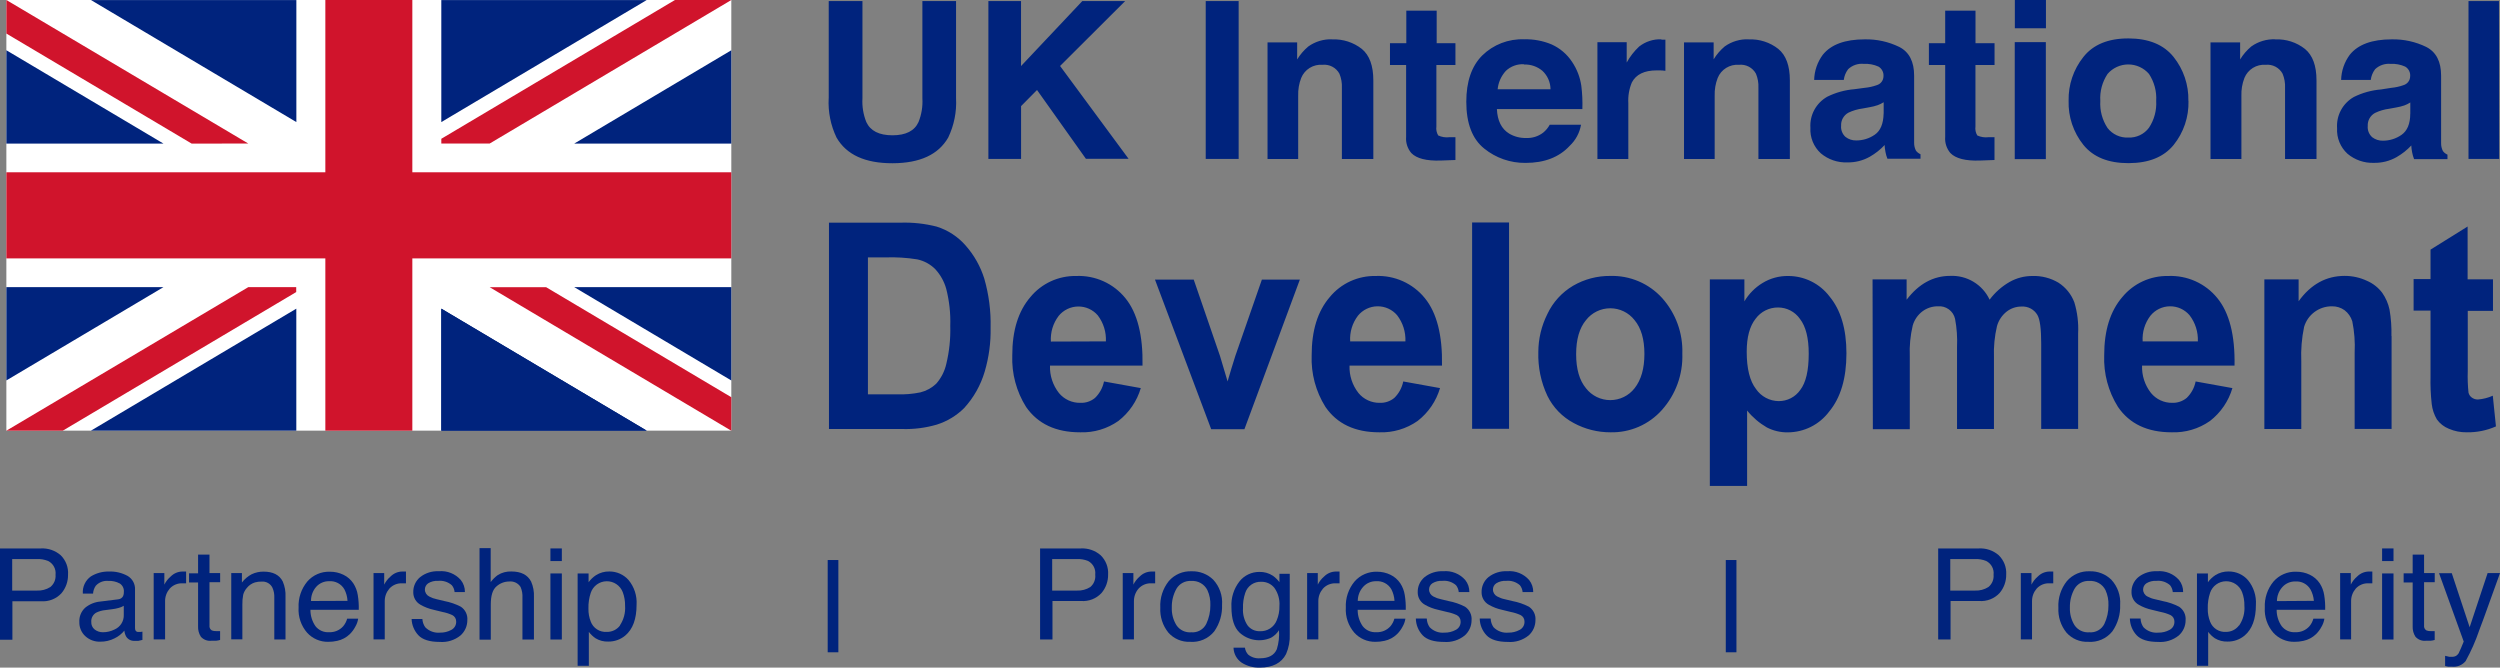<svg width="704" height="188" viewBox="0 0 704 188" fill="none" xmlns="http://www.w3.org/2000/svg">
<rect x="0" y="0" width="704" height="188" fill="#808080" stroke="none"/>
<g clip-path="url(#clip0_1214_5056)">
<path d="M205.939 0H1.793V121.266H205.939V0Z" fill="white"/>
<path d="M205.937 40.436V14.152L161.699 40.436H205.937Z" fill="#00237D"/>
<path d="M83.456 0.014H25.621L83.456 34.377V0.014Z" fill="#00237D"/>
<path d="M1.793 80.858V107.129L46.031 80.858H1.793Z" fill="#00237D"/>
<path d="M124.273 0.014V34.377L182.108 0.014H124.273Z" fill="#00237D"/>
<path d="M1.793 14.152V40.436H46.031L1.793 14.152Z" fill="#00237D"/>
<path d="M205.937 107.142V80.858H161.699L205.937 107.142Z" fill="#00237D"/>
<path d="M25.594 121.28H83.442V86.917L25.594 121.28Z" fill="#00237D"/>
<path d="M124.273 121.28H182.136L124.273 86.917V121.28Z" fill="#00237D"/>
<path d="M1.793 121.28L69.916 80.858H83.415V82.241L17.67 121.28H1.793ZM124.275 39.08L190.062 0H205.939L137.886 40.422H124.275V39.08ZM153.762 80.858L205.939 111.859V121.294L137.886 80.872H153.762V80.858ZM53.969 40.436L1.793 9.448V0L69.916 40.422L53.969 40.436Z" fill="#D0142C"/>
<path d="M91.618 121.28V72.765H1.793V48.515H91.618V0H116.114V48.515H205.939V72.765H116.114V121.28H91.618Z" fill="#D0142C"/>
<path d="M124.273 121.28H182.136L124.273 86.917V121.28Z" fill="#00237D"/>
<path d="M694.879 78.673V63.788L684.439 70.29V78.59H679.67V87.471H684.439V105.911C684.371 108.535 684.483 111.16 684.772 113.769C684.949 115.302 685.446 116.782 686.232 118.113C687.071 119.283 688.229 120.19 689.569 120.727C691.168 121.422 692.898 121.766 694.643 121.737C697.471 121.784 700.274 121.218 702.859 120.077L701.97 111.431C700.652 112.023 699.241 112.384 697.799 112.496C697.169 112.515 696.551 112.319 696.047 111.943C695.586 111.605 695.26 111.115 695.13 110.559C694.923 108.561 694.854 106.55 694.921 104.542V87.54H702.025V78.659H694.921L694.879 78.673ZM673.428 94.623C673.495 92.121 673.313 89.619 672.885 87.153C672.523 85.471 671.828 83.876 670.842 82.463C669.725 80.98 668.24 79.812 666.532 79.074C664.566 78.155 662.42 77.682 660.248 77.691C655.048 77.691 650.729 80.07 647.291 84.829V78.673H637.642V120.81H648.042V101.734C647.902 98.486 648.168 95.233 648.834 92.05C649.328 90.374 650.355 88.902 651.762 87.857C653.168 86.812 654.878 86.249 656.633 86.254C657.923 86.219 659.189 86.607 660.234 87.36C661.264 88.148 662.022 89.236 662.403 90.473C662.993 93.376 663.218 96.341 663.07 99.299V120.796H673.469V94.623H673.428ZM603.372 96.131C603.206 93.541 603.981 90.978 605.555 88.91C606.215 88.093 607.049 87.431 607.996 86.972C608.944 86.513 609.981 86.268 611.035 86.254C612.088 86.241 613.132 86.46 614.091 86.895C615.049 87.33 615.899 87.971 616.58 88.771C618.199 90.877 619.025 93.481 618.916 96.131H603.372ZM615.774 112.053C614.636 112.993 613.192 113.485 611.714 113.437C610.57 113.455 609.437 113.215 608.4 112.736C607.362 112.257 606.447 111.551 605.722 110.67C603.995 108.473 603.103 105.739 603.206 102.951H629.245C629.403 94.411 627.785 88.07 624.393 83.93C622.735 81.891 620.62 80.268 618.218 79.189C615.816 78.111 613.193 77.607 610.56 77.718C608.096 77.67 605.654 78.18 603.416 79.207C601.179 80.236 599.206 81.755 597.645 83.653C594.234 87.609 592.533 93.078 592.542 100.06C592.343 105.179 593.694 110.24 596.421 114.585C599.674 119.353 604.716 121.737 611.547 121.737C615.398 121.877 619.188 120.754 622.336 118.541C625.363 116.192 627.572 112.954 628.647 109.287L618.29 107.419C617.946 109.183 617.068 110.801 615.774 112.053ZM527.395 120.866H537.794V100.336C537.671 97.416 537.952 94.493 538.628 91.649C539.091 90.046 540.067 88.637 541.409 87.637C542.661 86.722 544.178 86.237 545.732 86.254C546.827 86.164 547.917 86.472 548.802 87.121C549.686 87.769 550.304 88.714 550.543 89.781C551.039 92.397 551.225 95.062 551.099 97.722V120.81H561.498V100.571C561.389 97.642 561.674 94.711 562.346 91.856C562.799 90.211 563.774 88.755 565.126 87.706C566.322 86.793 567.79 86.306 569.297 86.323C570.185 86.271 571.071 86.466 571.854 86.886C572.637 87.307 573.287 87.935 573.732 88.702C574.455 89.92 574.803 92.617 574.803 96.795V120.796H585.202V93.862C585.348 90.913 584.986 87.961 584.131 85.133C583.275 82.858 581.705 80.918 579.655 79.6C577.444 78.286 574.901 77.633 572.328 77.718C570.088 77.71 567.884 78.282 565.933 79.378C563.72 80.642 561.793 82.347 560.274 84.386C559.297 82.298 557.718 80.546 555.738 79.354C553.757 78.161 551.465 77.582 549.152 77.691C544.407 77.691 540.324 79.927 536.904 84.4V78.673H527.311L527.395 120.866ZM494.39 89.74C495.117 88.752 496.07 87.952 497.17 87.403C498.27 86.855 499.485 86.575 500.716 86.586C501.924 86.587 503.115 86.879 504.185 87.438C505.255 87.997 506.173 88.806 506.861 89.795C508.52 91.935 509.344 95.213 509.335 99.631C509.335 104.362 508.543 107.765 506.93 109.84C506.252 110.805 505.349 111.593 504.298 112.135C503.247 112.677 502.08 112.957 500.896 112.953C499.635 112.942 498.394 112.629 497.281 112.039C496.167 111.449 495.214 110.599 494.501 109.563C492.749 107.313 491.874 103.813 491.874 99.064C491.874 94.96 492.712 91.852 494.39 89.74ZM481.586 136.843H491.985V115.609C493.532 117.518 495.417 119.131 497.546 120.368C499.366 121.306 501.391 121.781 503.441 121.751C505.706 121.745 507.939 121.213 509.962 120.197C511.984 119.181 513.741 117.71 515.091 115.899C518.335 111.998 519.957 106.529 519.957 99.493C519.957 92.649 518.367 87.31 515.188 83.473C513.83 81.685 512.073 80.235 510.057 79.236C508.04 78.238 505.818 77.718 503.566 77.718C501.011 77.677 498.498 78.364 496.322 79.696C494.223 80.975 492.471 82.747 491.22 84.856V78.673H481.488V136.843H481.586ZM446.621 90.141C447.429 89.104 448.465 88.265 449.649 87.687C450.833 87.11 452.135 86.81 453.454 86.81C454.773 86.81 456.074 87.11 457.258 87.687C458.443 88.265 459.479 89.104 460.287 90.141C462.14 92.364 463.067 95.536 463.067 99.659C463.067 103.781 462.14 107.009 460.287 109.342C459.479 110.379 458.443 111.218 457.258 111.796C456.074 112.373 454.773 112.673 453.454 112.673C452.135 112.673 450.833 112.373 449.649 111.796C448.465 111.218 447.429 110.379 446.621 109.342C444.767 107.11 443.84 103.91 443.84 99.742C443.84 95.573 444.767 92.373 446.621 90.141ZM435.749 111.472C437.354 114.752 439.963 117.44 443.201 119.15C446.363 120.856 449.905 121.746 453.502 121.737C456.231 121.802 458.941 121.274 461.443 120.189C463.945 119.104 466.179 117.489 467.989 115.457C471.886 111.106 473.948 105.428 473.745 99.603C473.947 93.838 471.905 88.219 468.045 83.916C466.207 81.888 463.949 80.282 461.426 79.21C458.903 78.137 456.175 77.624 453.433 77.704C449.76 77.666 446.146 78.623 442.978 80.471C439.822 82.336 437.303 85.103 435.749 88.412C434.073 91.75 433.197 95.429 433.191 99.16C433.063 103.407 433.939 107.624 435.749 111.472ZM424.946 62.653H414.547V120.755H424.946V62.653ZM380.208 96.131C380.041 93.541 380.816 90.978 382.391 88.91C383.052 88.092 383.887 87.43 384.835 86.971C385.784 86.512 386.822 86.267 387.877 86.254C388.932 86.241 389.976 86.46 390.936 86.895C391.896 87.33 392.747 87.971 393.429 88.771C395.048 90.877 395.875 93.481 395.765 96.131H380.208ZM392.637 112.053C391.488 113.003 390.027 113.495 388.535 113.437C387.392 113.455 386.259 113.215 385.221 112.736C384.184 112.257 383.268 111.551 382.543 110.67C380.816 108.473 379.925 105.739 380.027 102.951H406.067C406.224 94.411 404.607 88.07 401.215 83.93C399.556 81.891 397.441 80.268 395.039 79.189C392.637 78.111 390.015 77.607 387.382 77.718C384.918 77.67 382.475 78.18 380.238 79.207C378.001 80.236 376.027 81.755 374.466 83.653C371.055 87.609 369.355 93.078 369.364 100.06C369.164 105.179 370.515 110.24 373.243 114.585C376.514 119.353 381.57 121.737 388.41 121.737C392.261 121.877 396.052 120.754 399.199 118.541C402.227 116.192 404.435 112.954 405.511 109.287L395.153 107.419C394.804 109.181 393.927 110.797 392.637 112.053ZM350.428 120.866L366.041 78.728H355.35L347.87 100.226C347.481 101.415 347.106 102.605 346.758 103.795C346.605 104.376 346.258 105.579 345.688 107.405L343.547 100.226L336.15 78.728H325.237L341.072 120.866H350.428ZM295.93 96.186C295.764 93.597 296.539 91.034 298.113 88.965C298.774 88.148 299.609 87.486 300.558 87.026C301.506 86.567 302.545 86.323 303.6 86.309C304.654 86.296 305.699 86.515 306.659 86.95C307.618 87.385 308.47 88.026 309.152 88.827C310.74 90.924 311.541 93.508 311.418 96.131L295.93 96.186ZM308.359 112.053C307.193 113.019 305.704 113.513 304.188 113.437C303.045 113.455 301.912 113.215 300.874 112.736C299.836 112.257 298.921 111.551 298.196 110.67C296.469 108.473 295.578 105.739 295.68 102.951H321.733C321.891 94.411 320.274 88.07 316.881 83.93C315.226 81.895 313.116 80.274 310.719 79.196C308.322 78.117 305.705 77.611 303.076 77.718C300.612 77.67 298.17 78.18 295.932 79.207C293.695 80.236 291.722 81.755 290.161 83.653C286.75 87.609 285.049 93.078 285.058 100.06C284.859 105.179 286.21 110.24 288.937 114.585C292.246 119.353 297.316 121.737 304.147 121.737C307.998 121.879 311.789 120.756 314.935 118.541C317.963 116.192 320.171 112.954 321.247 109.287L310.889 107.419C310.53 109.181 309.649 110.795 308.359 112.053Z" fill="#00237D"/>
<path d="M249.314 72.488C252.324 72.379 255.336 72.564 258.309 73.041C260.235 73.453 261.999 74.414 263.384 75.808C264.857 77.41 265.921 79.341 266.484 81.439C267.339 84.824 267.714 88.311 267.596 91.8C267.697 95.384 267.323 98.965 266.484 102.452C266.022 104.535 265.037 106.467 263.62 108.068C262.38 109.24 260.857 110.074 259.199 110.489C257.024 110.938 254.802 111.124 252.581 111.043H244.407V72.488H249.314ZM233.438 120.809H254.041C257.33 120.916 260.615 120.5 263.773 119.578C266.675 118.667 269.316 117.078 271.475 114.944C274.175 112.004 276.163 108.488 277.286 104.665C278.483 100.625 279.046 96.426 278.955 92.215C279.061 87.568 278.461 82.932 277.175 78.464C276.107 75.035 274.326 71.868 271.948 69.168C269.775 66.663 266.945 64.809 263.773 63.814C260.406 62.954 256.931 62.581 253.457 62.708H233.438V120.809Z" fill="#00237D"/>
<path d="M703.709 0.291H695.131V44.752H703.765L703.709 0.291ZM670.482 25.191C667.826 25.407 665.235 26.126 662.85 27.308C661.31 28.18 660.049 29.467 659.212 31.021C658.376 32.576 657.998 34.333 658.123 36.092C658.044 37.438 658.268 38.785 658.778 40.034C659.287 41.283 660.071 42.403 661.07 43.313C663.149 45.054 665.806 45.962 668.522 45.859C670.741 45.9 672.931 45.346 674.861 44.254C676.409 43.37 677.815 42.26 679.032 40.962C679.032 41.709 679.171 42.345 679.269 42.954C679.389 43.592 679.571 44.217 679.811 44.821H689.209V43.548C688.703 43.333 688.262 42.989 687.93 42.553C687.568 41.842 687.392 41.052 687.415 40.256C687.415 38.762 687.415 37.489 687.415 36.452V21.304C687.415 17.348 686.025 14.655 683.245 13.225C680.22 11.747 676.882 11.011 673.513 11.081C667.952 11.081 664.013 12.529 661.696 15.425C660.174 17.481 659.324 19.954 659.263 22.507H667.604C667.741 21.413 668.163 20.374 668.828 19.492C669.398 18.951 670.077 18.537 670.82 18.277C671.563 18.017 672.353 17.917 673.137 17.984C674.57 17.903 676.001 18.169 677.308 18.759C677.781 19.04 678.163 19.45 678.409 19.94C678.655 20.43 678.756 20.98 678.699 21.525C678.689 22.077 678.504 22.612 678.169 23.052C677.834 23.493 677.367 23.815 676.836 23.974C675.724 24.374 674.565 24.63 673.388 24.735L670.482 25.191ZM678.726 32.039C678.726 34.916 677.837 36.895 676.252 37.987C674.724 39.051 672.903 39.621 671.038 39.62C669.944 39.649 668.874 39.302 668.007 38.638C667.564 38.241 667.22 37.747 667.003 37.194C666.785 36.642 666.701 36.047 666.756 35.456C666.719 34.718 666.89 33.984 667.252 33.338C667.613 32.692 668.149 32.161 668.8 31.804C670.054 31.203 671.396 30.806 672.776 30.628L674.75 30.268C675.539 30.138 676.315 29.944 677.072 29.687C677.657 29.472 678.216 29.194 678.74 28.857V32.039H678.726ZM640.73 11.067C638.31 10.969 635.927 11.68 633.96 13.087C632.719 14.125 631.658 15.359 630.818 16.739V11.938H622.476V44.766H631.179V26.962C631.12 25.253 631.408 23.549 632.027 21.954C632.5 20.782 633.336 19.791 634.413 19.124C635.491 18.457 636.754 18.15 638.02 18.247C638.972 18.151 639.931 18.337 640.778 18.783C641.624 19.228 642.318 19.913 642.774 20.751C643.299 22.011 643.536 23.372 643.469 24.735V44.766H652.325V22.632C652.325 18.509 651.241 15.558 649.072 13.778C646.708 11.912 643.745 10.959 640.73 11.095M616.248 28.359C616.348 23.892 614.872 19.531 612.077 16.033C609.297 12.566 605.061 10.827 599.37 10.818C593.679 10.809 589.453 12.547 586.691 16.033C583.896 19.531 582.42 23.892 582.52 28.359C582.382 32.87 583.86 37.283 586.691 40.809C589.472 44.24 593.707 45.951 599.398 45.942C605.089 45.932 609.325 44.222 612.105 40.809C614.92 37.301 616.397 32.916 616.276 28.428M599.329 38.734C598.21 38.788 597.095 38.572 596.078 38.105C595.062 37.638 594.174 36.933 593.489 36.051C591.996 33.797 591.279 31.122 591.446 28.428C591.275 25.738 591.992 23.066 593.489 20.82C594.21 19.982 595.104 19.309 596.111 18.847C597.118 18.386 598.213 18.147 599.322 18.147C600.43 18.147 601.525 18.386 602.532 18.847C603.539 19.309 604.433 19.982 605.154 20.82C606.64 23.071 607.352 25.74 607.184 28.428C607.337 31.093 606.625 33.736 605.154 35.968C604.486 36.869 603.605 37.593 602.589 38.076C601.573 38.559 600.453 38.785 599.329 38.734ZM567.353 44.821H576.111V11.869H567.353V44.821ZM576.139 0H567.38V7.968H576.139V0ZM547.764 18.302V38.541C547.627 40.19 548.152 41.826 549.224 43.092C550.725 44.641 553.506 45.347 557.565 45.209L561.652 45.056V38.638H560.791H559.956C558.878 38.773 557.783 38.601 556.8 38.139C556.348 37.382 556.167 36.495 556.286 35.622V18.302H561.666V12.174H556.3V3.002H547.764V12.174H543.176V18.302H547.764ZM522.183 25.122C519.527 25.338 516.936 26.056 514.55 27.239C513.018 28.106 511.761 29.384 510.923 30.927C510.085 32.47 509.699 34.217 509.81 35.968C509.731 37.313 509.955 38.66 510.465 39.909C510.974 41.158 511.758 42.279 512.757 43.189C514.836 44.93 517.493 45.837 520.209 45.734C522.428 45.776 524.618 45.221 526.548 44.13C528.096 43.245 529.502 42.136 530.719 40.837C530.719 41.584 530.858 42.221 530.956 42.829C531.07 43.469 531.252 44.095 531.498 44.697H540.812V43.424C540.306 43.208 539.866 42.865 539.533 42.428C539.172 41.717 538.995 40.928 539.019 40.132C539.019 38.638 539.019 37.365 539.019 36.327V21.304C539.019 17.348 537.629 14.65 534.848 13.225C531.823 11.747 528.486 11.011 525.116 11.081C519.555 11.081 515.616 12.529 513.299 15.425C511.777 17.481 510.928 19.954 510.866 22.507H519.208C519.344 21.413 519.766 20.374 520.431 19.492C521.011 18.94 521.704 18.52 522.462 18.259C523.22 17.999 524.026 17.905 524.824 17.984C526.257 17.903 527.688 18.169 528.995 18.759C529.465 19.043 529.845 19.453 530.091 19.942C530.337 20.432 530.439 20.981 530.386 21.525C530.376 22.077 530.191 22.612 529.856 23.052C529.521 23.493 529.054 23.815 528.523 23.974C527.41 24.372 526.252 24.628 525.075 24.735L522.183 25.122ZM530.427 31.97C530.362 34.847 529.537 36.83 527.953 37.918C526.425 38.984 524.604 39.554 522.739 39.55C521.645 39.58 520.575 39.233 519.708 38.568C519.265 38.172 518.921 37.678 518.704 37.125C518.486 36.573 518.402 35.977 518.457 35.387C518.419 34.648 518.591 33.915 518.952 33.269C519.314 32.623 519.85 32.091 520.501 31.735C521.754 31.134 523.097 30.736 524.477 30.559L526.437 30.199C527.226 30.069 528.002 29.874 528.759 29.618C529.347 29.4 529.911 29.122 530.441 28.788V31.97H530.427ZM492.431 11.067C490.029 10.972 487.662 11.673 485.703 13.059C484.462 14.097 483.4 15.331 482.561 16.711V11.938H474.219V44.766H482.853V26.962C482.793 25.253 483.082 23.549 483.701 21.954C484.173 20.782 485.009 19.791 486.087 19.124C487.164 18.457 488.427 18.15 489.693 18.247C490.649 18.145 491.615 18.329 492.467 18.775C493.318 19.221 494.017 19.908 494.475 20.751C495 22.011 495.237 23.372 495.17 24.735V44.766H504.026V22.632C504.026 18.509 502.942 15.558 500.773 13.778C498.409 11.912 495.446 10.959 492.431 11.095M467.907 11.067C465.616 10.97 463.365 11.697 461.568 13.114C460.174 14.421 458.996 15.938 458.078 17.61V11.883H449.834V44.766H458.537V29.051C458.419 27.05 458.761 25.049 459.538 23.199C460.734 20.949 463.051 19.824 466.489 19.824H467.518C467.935 19.824 468.422 19.865 468.978 19.948V11.164H468.241C468.102 11.148 467.962 11.148 467.824 11.164M429.202 11.067C427.023 10.982 424.85 11.343 422.817 12.129C420.785 12.914 418.936 14.106 417.385 15.632C414.401 18.629 412.909 22.973 412.909 28.663C412.909 34.741 414.591 39.131 417.955 41.833C421.239 44.495 425.357 45.924 429.592 45.873C434.912 45.873 439.055 44.273 442.021 41.072C443.706 39.486 444.828 37.399 445.218 35.124H436.404C435.941 35.98 435.312 36.737 434.555 37.351C433.187 38.404 431.486 38.939 429.758 38.859C428.084 38.904 426.431 38.477 424.99 37.628C422.821 36.3 421.667 33.994 421.528 30.711H445.594C445.668 28.53 445.571 26.347 445.302 24.181C444.954 21.748 444.055 19.426 442.674 17.389C441.27 15.261 439.289 13.572 436.96 12.52C434.509 11.487 431.863 10.992 429.202 11.067ZM429.202 18.164C431.073 18.106 432.9 18.736 434.332 19.934C435.05 20.601 435.624 21.405 436.018 22.3C436.413 23.194 436.62 24.159 436.626 25.136H421.737C421.924 23.215 422.729 21.406 424.031 19.976C424.712 19.324 425.523 18.82 426.411 18.496C427.299 18.172 428.245 18.035 429.188 18.095M395.961 18.302V38.541C395.825 40.19 396.35 41.826 397.421 43.092C398.923 44.641 401.703 45.347 405.763 45.209L409.85 45.056V38.638H408.988H408.154C407.076 38.776 405.98 38.603 404.998 38.139C404.546 37.382 404.364 36.495 404.484 35.622V18.302H409.85V12.174H404.567V3.002H396.017V12.174H391.415V18.302H395.961ZM375.135 11.067C372.734 10.981 370.372 11.692 368.42 13.087C367.179 14.125 366.118 15.359 365.278 16.739V11.938H356.937V44.766H365.57V26.962C365.511 25.253 365.799 23.549 366.418 21.954C366.891 20.782 367.727 19.791 368.804 19.124C369.882 18.457 371.145 18.15 372.41 18.247C373.365 18.148 374.327 18.333 375.176 18.779C376.025 19.224 376.722 19.911 377.179 20.751C377.703 22.011 377.941 23.372 377.874 24.735V44.766H386.73V22.632C386.73 18.509 385.65 15.558 383.491 13.778C381.123 11.919 378.163 10.966 375.149 11.095M348.804 0.291H339.531V44.752H348.804V0.291ZM278.345 44.752H287.535V29.881L292.025 25.343L305.789 44.711H317.801L298.518 18.579L316.855 0.291H304.788L287.521 18.606V0.291H278.331V44.752H278.345ZM233.356 27.667C233.153 31.482 233.913 35.287 235.567 38.734C238.347 43.567 243.593 45.979 251.305 45.969C259.016 45.96 264.253 43.548 267.015 38.734C268.668 35.287 269.428 31.482 269.225 27.667V0.291H259.744V27.667C259.883 29.951 259.512 32.238 258.659 34.363C257.528 36.853 255.082 38.098 251.319 38.098C247.556 38.098 245.1 36.853 243.95 34.363C243.097 32.238 242.727 29.951 242.866 27.667V0.291H233.37V27.667H233.356Z" fill="#00237D"/>
<path d="M0 154.439H11.539C13.574 154.334 15.569 155.024 17.1 156.362C17.822 157.075 18.379 157.935 18.735 158.883C19.09 159.832 19.234 160.845 19.158 161.854C19.191 163.766 18.524 165.625 17.281 167.083C16.554 167.86 15.66 168.464 14.666 168.85C13.672 169.236 12.603 169.393 11.539 169.31H3.49V180.142H0V154.439ZM13.541 157.967C12.54 157.564 11.464 157.38 10.385 157.427H3.434V166.308H10.385C11.719 166.37 13.039 166.023 14.167 165.312C14.678 164.9 15.08 164.369 15.337 163.766C15.594 163.163 15.698 162.507 15.64 161.854C15.733 161.072 15.583 160.28 15.21 159.585C14.837 158.89 14.26 158.326 13.555 157.967H13.541Z" fill="#00237D"/>
<path d="M33.282 168.771C33.572 168.747 33.851 168.65 34.094 168.491C34.337 168.331 34.536 168.114 34.672 167.858C34.831 167.477 34.902 167.066 34.881 166.654C34.918 166.199 34.832 165.742 34.631 165.331C34.431 164.92 34.123 164.569 33.741 164.316C32.737 163.773 31.601 163.519 30.46 163.583C29.808 163.524 29.151 163.618 28.542 163.859C27.933 164.099 27.39 164.479 26.956 164.967C26.509 165.613 26.25 166.369 26.206 167.152H23.328C23.254 166.223 23.423 165.29 23.818 164.444C24.212 163.599 24.819 162.869 25.58 162.324C27.085 161.395 28.827 160.915 30.599 160.941C32.475 160.857 34.337 161.292 35.979 162.2C36.645 162.606 37.188 163.185 37.548 163.875C37.908 164.565 38.072 165.339 38.023 166.115V176.877C38.011 177.155 38.084 177.43 38.231 177.666C38.34 177.778 38.473 177.862 38.62 177.913C38.768 177.963 38.925 177.978 39.079 177.956H39.552L40.108 177.873V180.197C39.738 180.307 39.362 180.395 38.982 180.46C38.63 180.486 38.277 180.486 37.925 180.46C37.465 180.495 37.002 180.407 36.587 180.206C36.172 180.004 35.818 179.695 35.562 179.312C35.255 178.782 35.07 178.192 35.02 177.583C34.267 178.508 33.318 179.254 32.239 179.769C31.009 180.394 29.645 180.712 28.263 180.696C27.482 180.727 26.703 180.603 25.97 180.332C25.238 180.062 24.566 179.649 23.995 179.118C23.457 178.613 23.032 178.001 22.747 177.322C22.462 176.643 22.324 175.912 22.341 175.176C22.297 174.427 22.42 173.678 22.701 172.982C22.983 172.286 23.415 171.661 23.967 171.15C25.181 170.144 26.675 169.531 28.249 169.393L33.282 168.771ZM26.637 177.251C27.309 177.778 28.144 178.057 29 178.039C30.12 178.039 31.224 177.779 32.225 177.279C33.035 176.934 33.72 176.352 34.189 175.611C34.659 174.87 34.89 174.004 34.853 173.128V170.597C34.391 170.874 33.889 171.079 33.365 171.206C32.782 171.365 32.187 171.48 31.586 171.551L29.681 171.8C28.782 171.88 27.906 172.124 27.095 172.52C26.639 172.78 26.266 173.164 26.02 173.627C25.773 174.09 25.664 174.612 25.705 175.134C25.681 175.535 25.754 175.936 25.916 176.304C26.077 176.672 26.325 176.996 26.637 177.251Z" fill="#00237D"/>
<path d="M43.277 161.384H46.28V164.621C46.72 163.742 47.335 162.96 48.088 162.325C48.521 161.889 49.036 161.543 49.604 161.305C50.171 161.068 50.781 160.944 51.397 160.941H51.688H52.411V164.261C52.24 164.25 52.068 164.25 51.897 164.261H51.438C50.751 164.223 50.063 164.34 49.428 164.603C48.792 164.867 48.224 165.27 47.768 165.783C46.931 166.764 46.477 168.011 46.489 169.297V180.046H43.277V161.37V161.384Z" fill="#00237D"/>
<path d="M55.792 156.169H58.99V161.384H61.993V163.943H58.99V176.145C58.952 176.415 58.995 176.691 59.113 176.937C59.232 177.183 59.421 177.389 59.657 177.528C60.046 177.68 60.464 177.746 60.881 177.722H61.367H61.979V180.212C61.612 180.321 61.235 180.396 60.853 180.433C60.427 180.456 60 180.456 59.574 180.433C59.02 180.503 58.457 180.437 57.934 180.242C57.41 180.046 56.943 179.728 56.571 179.313C56.009 178.445 55.732 177.425 55.779 176.394V164.013H53.234V161.453H55.779V156.238L55.792 156.169Z" fill="#00237D"/>
<path d="M65.135 161.384H68.124V164.04C68.865 163.062 69.815 162.259 70.905 161.688C71.939 161.204 73.07 160.958 74.213 160.969C76.883 160.969 78.676 161.896 79.621 163.736C80.208 165.106 80.475 166.592 80.4 168.08V180.073H77.244V168.287C77.287 167.338 77.111 166.391 76.73 165.52C76.46 164.954 76.022 164.483 75.475 164.172C74.928 163.86 74.299 163.722 73.671 163.777C73.047 163.759 72.424 163.834 71.822 163.999C70.91 164.273 70.105 164.818 69.514 165.562C69.029 166.112 68.677 166.765 68.486 167.471C68.309 168.382 68.229 169.31 68.249 170.238V180.032H65.121V161.384H65.135Z" fill="#00237D"/>
<path d="M96.719 161.855C97.848 162.397 98.809 163.234 99.499 164.276C100.145 165.273 100.572 166.395 100.751 167.568C100.974 168.94 101.067 170.329 101.029 171.718H87.418C87.405 173.349 87.889 174.946 88.808 176.297C89.259 176.883 89.85 177.349 90.528 177.651C91.205 177.953 91.947 178.082 92.687 178.026C93.421 178.059 94.153 177.93 94.831 177.647C95.509 177.365 96.116 176.937 96.608 176.394C97.153 175.761 97.547 175.014 97.762 174.208H100.862C100.741 175.019 100.462 175.799 100.042 176.505C99.639 177.272 99.118 177.972 98.499 178.58C97.523 179.526 96.299 180.178 94.967 180.461C94.128 180.652 93.27 180.745 92.409 180.738C91.299 180.755 90.198 180.538 89.179 180.099C88.16 179.66 87.247 179.01 86.501 178.192C84.789 176.229 83.921 173.676 84.082 171.082C83.959 168.425 84.831 165.818 86.528 163.764C87.315 162.855 88.297 162.135 89.402 161.656C90.506 161.177 91.705 160.952 92.91 160.997C94.229 160.984 95.534 161.277 96.719 161.855ZM97.859 169.2C97.798 168.062 97.495 166.949 96.969 165.936C96.541 165.193 95.911 164.585 95.151 164.184C94.39 163.782 93.531 163.603 92.673 163.667C91.993 163.655 91.319 163.789 90.695 164.058C90.072 164.328 89.514 164.727 89.059 165.23C88.082 166.338 87.556 167.768 87.585 169.242L97.859 169.2Z" fill="#00237D"/>
<path d="M105.188 161.384H108.19V164.621C108.63 163.742 109.245 162.96 109.998 162.325C110.431 161.889 110.946 161.543 111.514 161.305C112.082 161.068 112.691 160.944 113.307 160.941H113.599H114.322V164.261C114.15 164.25 113.978 164.25 113.807 164.261H113.293C112.605 164.223 111.918 164.34 111.282 164.603C110.646 164.867 110.079 165.27 109.622 165.783C108.786 166.764 108.332 168.011 108.343 169.297V180.046H105.188V161.37V161.384Z" fill="#00237D"/>
<path d="M118.937 174.221C118.966 175.084 119.246 175.92 119.743 176.628C120.28 177.177 120.933 177.598 121.655 177.862C122.377 178.125 123.149 178.224 123.914 178.15C125.015 178.175 126.103 177.912 127.07 177.389C127.503 177.17 127.864 176.832 128.111 176.416C128.357 175.999 128.478 175.521 128.46 175.037C128.471 174.662 128.374 174.292 128.183 173.969C127.991 173.646 127.711 173.383 127.376 173.211C126.488 172.808 125.554 172.511 124.595 172.326L122.051 171.703C120.788 171.424 119.575 170.958 118.45 170.32C117.815 169.975 117.287 169.465 116.922 168.843C116.557 168.221 116.369 167.512 116.379 166.792C116.354 165.977 116.516 165.167 116.853 164.424C117.191 163.681 117.694 163.024 118.325 162.504C119.816 161.344 121.677 160.759 123.567 160.858C124.723 160.752 125.889 160.921 126.967 161.352C128.045 161.782 129.005 162.462 129.767 163.334C130.534 164.297 130.942 165.495 130.921 166.723H128.015C127.957 166.019 127.686 165.348 127.237 164.8C126.714 164.34 126.1 163.992 125.435 163.78C124.769 163.568 124.067 163.496 123.372 163.569C122.397 163.503 121.425 163.74 120.591 164.247C120.297 164.443 120.056 164.708 119.891 165.02C119.726 165.332 119.642 165.679 119.646 166.032C119.651 166.439 119.769 166.837 119.987 167.181C120.206 167.526 120.516 167.803 120.883 167.982C121.545 168.34 122.258 168.596 122.997 168.743L125.124 169.255C126.742 169.556 128.306 170.092 129.767 170.846C130.385 171.257 130.881 171.826 131.203 172.492C131.526 173.159 131.664 173.899 131.602 174.636C131.606 175.451 131.436 176.257 131.103 177.001C130.77 177.745 130.281 178.411 129.67 178.952C128.022 180.286 125.92 180.935 123.803 180.765C121.022 180.765 118.965 180.128 117.797 178.869C116.637 177.623 115.966 176.002 115.906 174.304H118.937V174.221Z" fill="#00237D"/>
<path d="M135.023 154.356H138.179V163.916C138.744 163.152 139.424 162.481 140.195 161.923C141.338 161.224 142.664 160.877 144.005 160.927C146.729 160.927 148.583 161.877 149.566 163.777C150.158 165.137 150.429 166.613 150.358 168.093V180.087H147.119V168.301C147.182 167.268 147.001 166.235 146.59 165.285C146.252 164.753 145.77 164.327 145.2 164.056C144.629 163.784 143.993 163.678 143.365 163.75C142.048 163.758 140.78 164.251 139.806 165.133C138.735 166.032 138.207 167.72 138.207 170.21V180.129H135.037V154.398L135.023 154.356Z" fill="#00237D"/>
<path d="M155 154.439H158.212V157.995H155V154.439ZM155 161.481H158.212V180.087H155V161.481Z" fill="#00237D"/>
<path d="M162.66 161.481H165.747V163.957C166.311 163.178 167.013 162.507 167.818 161.979C168.942 161.266 170.253 160.9 171.586 160.927C172.615 160.918 173.634 161.131 174.572 161.551C175.511 161.971 176.346 162.589 177.022 163.362C178.616 165.305 179.416 167.775 179.26 170.279C179.26 174.346 178.189 177.196 176.034 179.008C174.698 180.105 173.012 180.694 171.28 180.668C170.023 180.714 168.781 180.391 167.707 179.741C166.984 179.246 166.346 178.639 165.816 177.943V187.488H162.66V161.481ZM174.547 176.13C175.646 174.502 176.165 172.554 176.021 170.597C176.049 169.285 175.828 167.98 175.367 166.751C175.017 165.833 174.391 165.044 173.573 164.494C172.755 163.944 171.786 163.66 170.799 163.679C169.812 163.699 168.855 164.022 168.06 164.604C167.265 165.187 166.671 165.999 166.358 166.931C165.883 168.362 165.662 169.865 165.705 171.372C165.674 172.629 165.896 173.881 166.358 175.051C166.695 175.952 167.316 176.721 168.128 177.242C168.939 177.763 169.899 178.009 170.863 177.943C171.586 177.961 172.304 177.806 172.955 177.49C173.605 177.175 174.171 176.708 174.602 176.13H174.547Z" fill="#00237D"/>
<path d="M236.081 183.684H233.078V157.704H236.081V183.684Z" fill="#00237D"/>
<path d="M292.859 154.439H304.385C306.419 154.334 308.415 155.024 309.946 156.362C310.665 157.064 311.225 157.911 311.588 158.846C311.95 159.782 312.106 160.784 312.045 161.785C312.078 163.697 311.411 165.556 310.168 167.014C309.441 167.791 308.547 168.395 307.553 168.781C306.559 169.166 305.49 169.324 304.426 169.241H296.377V180.073H292.887V154.439H292.859ZM306.401 157.967C305.4 157.564 304.323 157.38 303.245 157.427H296.293V166.308H303.245C304.578 166.37 305.898 166.023 307.026 165.312C307.531 164.886 307.922 164.342 308.164 163.729C308.407 163.116 308.494 162.453 308.416 161.799C308.507 161.032 308.363 160.256 308.004 159.573C307.644 158.889 307.085 158.329 306.401 157.967Z" fill="#00237D"/>
<path d="M316.16 161.384H319.163V164.621C319.603 163.742 320.218 162.96 320.97 162.325C321.404 161.889 321.919 161.543 322.486 161.305C323.054 161.068 323.663 160.944 324.279 160.941H324.571H325.294V164.261C325.123 164.25 324.951 164.25 324.78 164.261H324.265C323.578 164.223 322.89 164.34 322.255 164.603C321.619 164.867 321.052 165.27 320.595 165.783C319.758 166.764 319.304 168.011 319.316 169.297V180.046H316.16V161.37V161.384Z" fill="#00237D"/>
<path d="M341.644 163.238C342.522 164.187 343.196 165.306 343.624 166.524C344.052 167.742 344.225 169.034 344.132 170.321C344.235 172.982 343.464 175.605 341.936 177.791C341.129 178.799 340.086 179.594 338.898 180.108C337.71 180.622 336.414 180.838 335.123 180.738C333.973 180.787 332.827 180.578 331.768 180.128C330.709 179.678 329.766 178.998 329.006 178.137C327.411 176.16 326.605 173.668 326.74 171.137C326.588 168.431 327.438 165.763 329.131 163.639C329.92 162.725 330.906 162.002 332.016 161.522C333.126 161.043 334.331 160.821 335.54 160.873C336.666 160.837 337.786 161.028 338.835 161.434C339.884 161.841 340.839 162.454 341.644 163.238ZM339.683 175.688C340.465 174.046 340.859 172.248 340.837 170.432C340.897 168.971 340.611 167.516 340.003 166.185C339.59 165.352 338.937 164.661 338.127 164.2C337.317 163.739 336.388 163.53 335.457 163.598C334.625 163.54 333.793 163.715 333.055 164.104C332.318 164.493 331.705 165.079 331.286 165.797C330.382 167.415 329.93 169.245 329.979 171.096C329.912 172.843 330.367 174.572 331.286 176.062C331.739 176.735 332.364 177.275 333.098 177.625C333.832 177.976 334.646 178.124 335.457 178.054C336.319 178.131 337.185 177.946 337.939 177.524C338.694 177.102 339.302 176.462 339.683 175.688Z" fill="#00237D"/>
<path d="M358.466 162.145C359.16 162.645 359.774 163.246 360.287 163.93V161.578H363.193V178.58C363.282 180.507 362.925 182.428 362.15 184.196C360.843 186.723 358.378 187.991 354.754 188C352.957 188.051 351.186 187.569 349.665 186.617C348.971 186.144 348.4 185.513 347.999 184.777C347.597 184.041 347.378 183.221 347.357 182.384H350.569C350.668 183.105 350.983 183.78 351.473 184.321C352.407 185.096 353.611 185.473 354.823 185.372C357.228 185.372 358.813 184.528 359.55 182.827C360.089 181.096 360.297 179.28 360.162 177.473C359.599 178.362 358.82 179.095 357.896 179.603C356.439 180.244 354.825 180.447 353.254 180.186C351.683 179.926 350.223 179.213 349.054 178.137C347.543 176.698 346.783 174.323 346.774 171.013C346.614 168.372 347.43 165.765 349.068 163.681C349.736 162.854 350.583 162.188 351.546 161.733C352.509 161.278 353.563 161.045 354.629 161.052C355.991 161.008 357.333 161.39 358.466 162.145ZM358.841 165.507C358.402 164.97 357.846 164.54 357.215 164.25C356.583 163.96 355.894 163.817 355.199 163.833C354.203 163.777 353.217 164.053 352.397 164.617C351.576 165.18 350.967 166 350.666 166.946C350.192 168.343 349.975 169.815 350.027 171.289C349.915 172.99 350.364 174.68 351.306 176.103C351.707 176.632 352.229 177.057 352.829 177.343C353.429 177.629 354.089 177.769 354.754 177.75C355.77 177.802 356.778 177.535 357.634 176.987C358.49 176.438 359.15 175.635 359.522 174.692C360.06 173.415 360.321 172.038 360.287 170.653C360.423 168.822 359.911 167.002 358.841 165.507Z" fill="#00237D"/>
<path d="M368.086 161.384H371.089V164.621C371.528 163.742 372.143 162.96 372.896 162.325C373.329 161.889 373.844 161.543 374.412 161.305C374.98 161.068 375.589 160.944 376.205 160.941H376.497H377.22V164.261C377.049 164.25 376.877 164.25 376.706 164.261H376.191C375.504 164.223 374.816 164.34 374.181 164.603C373.545 164.867 372.977 165.27 372.521 165.783C371.684 166.764 371.23 168.011 371.242 169.297V180.046H368.086V161.384Z" fill="#00237D"/>
<path d="M391.551 161.854C392.68 162.397 393.641 163.233 394.332 164.275C394.977 165.272 395.404 166.394 395.583 167.567C395.806 168.939 395.899 170.329 395.861 171.718H382.32C382.306 173.349 382.791 174.946 383.71 176.297C384.161 176.883 384.752 177.348 385.429 177.65C386.107 177.952 386.849 178.081 387.589 178.026C388.323 178.059 389.055 177.929 389.733 177.647C390.411 177.365 391.018 176.937 391.509 176.393C392.055 175.761 392.449 175.013 392.663 174.208H395.764C395.642 175.019 395.364 175.799 394.943 176.504C394.541 177.272 394.02 177.972 393.4 178.579C392.425 179.525 391.201 180.178 389.869 180.46C389.03 180.652 388.171 180.745 387.311 180.737C386.201 180.755 385.1 180.537 384.081 180.098C383.062 179.659 382.149 179.009 381.402 178.192C379.693 176.227 378.825 173.675 378.983 171.081C378.861 168.425 379.733 165.817 381.43 163.763C382.218 162.856 383.2 162.137 384.305 161.658C385.409 161.179 386.607 160.953 387.811 160.996C389.108 160.992 390.387 161.286 391.551 161.854ZM392.691 169.2C392.63 168.061 392.327 166.948 391.801 165.935C391.373 165.192 390.743 164.585 389.983 164.183C389.223 163.782 388.364 163.603 387.505 163.666C386.826 163.655 386.151 163.788 385.528 164.058C384.904 164.327 384.346 164.727 383.891 165.23C382.898 166.316 382.348 167.732 382.348 169.2H392.691Z" fill="#00237D"/>
<path d="M401.786 174.221C401.815 175.084 402.095 175.92 402.592 176.628C403.128 177.177 403.781 177.598 404.503 177.862C405.225 178.125 405.997 178.224 406.763 178.15C407.863 178.175 408.951 177.912 409.919 177.389C410.354 177.173 410.717 176.836 410.964 176.418C411.211 176.001 411.331 175.521 411.309 175.037C411.319 174.662 411.223 174.292 411.031 173.969C410.839 173.646 410.56 173.383 410.224 173.211C409.336 172.808 408.403 172.511 407.444 172.326L404.9 171.703C403.636 171.426 402.422 170.96 401.299 170.32C400.664 169.975 400.135 169.465 399.77 168.843C399.405 168.221 399.218 167.512 399.228 166.792C399.202 165.977 399.365 165.167 399.702 164.424C400.039 163.681 400.543 163.024 401.174 162.504C402.664 161.344 404.526 160.759 406.415 160.858C407.572 160.752 408.738 160.921 409.816 161.352C410.894 161.782 411.854 162.462 412.616 163.334C413.383 164.297 413.79 165.495 413.77 166.723H410.781C410.721 166.022 410.455 165.353 410.016 164.8C409.493 164.34 408.879 163.992 408.214 163.78C407.548 163.568 406.846 163.496 406.151 163.569C405.176 163.503 404.204 163.74 403.371 164.247C403.074 164.441 402.832 164.706 402.667 165.018C402.502 165.33 402.418 165.679 402.425 166.032C402.43 166.439 402.548 166.837 402.766 167.181C402.985 167.526 403.295 167.803 403.662 167.982C404.325 168.34 405.037 168.596 405.776 168.743L407.903 169.255C409.521 169.556 411.085 170.092 412.546 170.846C413.166 171.256 413.665 171.824 413.99 172.49C414.315 173.157 414.455 173.898 414.395 174.636C414.399 175.451 414.229 176.257 413.896 177.001C413.563 177.745 413.074 178.411 412.463 178.952C410.816 180.288 408.713 180.938 406.596 180.765C403.815 180.765 401.758 180.128 400.59 178.869C399.402 177.591 398.729 175.921 398.699 174.18H401.786V174.221Z" fill="#00237D"/>
<path d="M419.774 174.221C419.803 175.084 420.083 175.92 420.58 176.628C421.116 177.177 421.77 177.598 422.491 177.862C423.213 178.125 423.986 178.224 424.751 178.15C425.852 178.175 426.94 177.912 427.907 177.389C428.342 177.173 428.705 176.836 428.952 176.418C429.199 176.001 429.319 175.521 429.297 175.037C429.308 174.662 429.211 174.292 429.02 173.969C428.828 173.646 428.548 173.383 428.213 173.211C427.324 172.808 426.391 172.511 425.432 172.326L422.888 171.703C421.624 171.426 420.41 170.96 419.287 170.32C418.652 169.975 418.124 169.465 417.759 168.843C417.394 168.221 417.206 167.512 417.216 166.792C417.191 165.977 417.353 165.167 417.69 164.424C418.027 163.681 418.531 163.024 419.162 162.504C420.652 161.344 422.514 160.759 424.403 160.858C425.56 160.752 426.726 160.921 427.804 161.352C428.882 161.782 429.842 162.462 430.604 163.334C431.371 164.297 431.779 165.495 431.758 166.723H428.769C428.709 166.022 428.443 165.353 428.004 164.8C427.481 164.34 426.867 163.992 426.202 163.78C425.537 163.568 424.834 163.496 424.139 163.569C423.164 163.503 422.193 163.74 421.359 164.247C421.063 164.441 420.821 164.706 420.655 165.018C420.49 165.33 420.407 165.679 420.413 166.032C420.418 166.439 420.536 166.837 420.755 167.181C420.973 167.526 421.283 167.803 421.651 167.982C422.313 168.34 423.025 168.596 423.764 168.743L425.891 169.255C427.509 169.556 429.074 170.092 430.534 170.846C431.155 171.256 431.653 171.824 431.978 172.49C432.304 173.157 432.443 173.898 432.384 174.636C432.388 175.451 432.217 176.257 431.884 177.001C431.551 177.745 431.063 178.411 430.451 178.952C428.804 180.288 426.702 180.938 424.584 180.765C421.804 180.765 419.746 180.128 418.578 178.869C417.39 177.591 416.717 175.921 416.688 174.18H419.704L419.774 174.221Z" fill="#00237D"/>
<path d="M488.983 183.684H485.98V157.704H488.983V183.684Z" fill="#00237D"/>
<path d="M545.762 154.439H557.287C559.322 154.334 561.317 155.024 562.848 156.362C563.568 157.064 564.128 157.911 564.49 158.846C564.852 159.782 565.008 160.784 564.947 161.785C564.981 163.697 564.314 165.556 563.07 167.014C562.344 167.791 561.45 168.395 560.455 168.781C559.461 169.166 558.392 169.324 557.329 169.241H549.279V180.073H545.79V154.439H545.762ZM559.303 157.967C558.302 157.564 557.226 157.38 556.147 157.427H549.196V166.308H556.147C557.48 166.37 558.8 166.023 559.928 165.312C560.438 164.899 560.837 164.367 561.091 163.764C561.346 163.161 561.448 162.505 561.388 161.854C561.485 161.071 561.336 160.278 560.963 159.582C560.59 158.887 560.01 158.322 559.303 157.967Z" fill="#00237D"/>
<path d="M569.062 161.384H572.065V164.621C572.505 163.742 573.12 162.96 573.873 162.325C574.306 161.889 574.821 161.543 575.389 161.305C575.957 161.068 576.566 160.944 577.182 160.941H577.474H578.197V164.261C578.025 164.25 577.853 164.25 577.682 164.261H577.168C576.48 164.223 575.793 164.34 575.157 164.603C574.521 164.867 573.954 165.27 573.497 165.783C572.661 166.764 572.207 168.011 572.218 169.297V180.046H569.062V161.384Z" fill="#00237D"/>
<path d="M594.546 163.238C595.424 164.187 596.098 165.306 596.526 166.524C596.954 167.742 597.127 169.034 597.035 170.321C597.138 172.982 596.366 175.605 594.838 177.791C594.031 178.799 592.988 179.594 591.8 180.108C590.613 180.622 589.317 180.838 588.026 180.738C586.876 180.787 585.729 180.578 584.67 180.128C583.612 179.678 582.668 178.998 581.909 178.137C580.314 176.16 579.507 173.668 579.642 171.137C579.49 168.431 580.341 165.763 582.034 163.639C582.822 162.725 583.808 162.002 584.918 161.522C586.029 161.043 587.234 160.821 588.443 160.873C589.568 160.837 590.689 161.028 591.738 161.434C592.786 161.841 593.742 162.454 594.546 163.238ZM592.586 175.688C593.367 174.046 593.762 172.248 593.74 170.432C593.799 168.971 593.513 167.516 592.906 166.185C592.493 165.352 591.84 164.661 591.03 164.2C590.22 163.739 589.29 163.53 588.359 163.598C587.527 163.54 586.695 163.715 585.958 164.104C585.221 164.493 584.608 165.079 584.189 165.797C583.284 167.415 582.833 169.245 582.882 171.096C582.814 172.843 583.269 174.572 584.189 176.062C584.641 176.735 585.267 177.275 586 177.625C586.734 177.976 587.549 178.124 588.359 178.054C589.222 178.131 590.087 177.946 590.842 177.524C591.596 177.102 592.204 176.462 592.586 175.688Z" fill="#00237D"/>
<path d="M602.79 174.221C602.82 175.084 603.1 175.92 603.597 176.628C604.133 177.177 604.786 177.598 605.508 177.862C606.23 178.125 607.002 178.224 607.767 178.15C608.868 178.175 609.956 177.912 610.923 177.389C611.359 177.173 611.722 176.836 611.969 176.418C612.215 176.001 612.335 175.521 612.314 175.037C612.324 174.662 612.228 174.292 612.036 173.969C611.844 173.646 611.564 173.383 611.229 173.211C610.341 172.808 609.407 172.511 608.449 172.326L605.904 171.703C604.641 171.426 603.427 170.96 602.304 170.32C601.669 169.975 601.14 169.465 600.775 168.843C600.41 168.221 600.222 167.512 600.232 166.792C600.207 165.977 600.369 165.167 600.707 164.424C601.044 163.681 601.547 163.024 602.179 162.504C603.669 161.344 605.53 160.759 607.42 160.858C608.577 160.752 609.742 160.921 610.82 161.352C611.898 161.782 612.858 162.462 613.62 163.334C614.387 164.297 614.795 165.495 614.774 166.723H611.855C611.795 166.022 611.529 165.353 611.09 164.8C610.567 164.34 609.953 163.992 609.288 163.78C608.623 163.568 607.92 163.496 607.225 163.569C606.25 163.503 605.278 163.74 604.445 164.247C604.149 164.441 603.906 164.706 603.741 165.018C603.576 165.33 603.493 165.679 603.499 166.032C603.504 166.439 603.622 166.837 603.84 167.181C604.059 167.526 604.369 167.803 604.737 167.982C605.399 168.34 606.111 168.596 606.85 168.743L608.977 169.255C610.595 169.556 612.159 170.092 613.62 170.846C614.241 171.256 614.739 171.824 615.064 172.49C615.389 173.157 615.529 173.898 615.469 174.636C615.474 175.451 615.303 176.257 614.97 177.001C614.637 177.745 614.148 178.411 613.537 178.952C611.89 180.288 609.788 180.938 607.67 180.765C604.89 180.765 602.832 180.128 601.664 178.869C600.476 177.591 599.803 175.921 599.773 174.18H602.79V174.221Z" fill="#00237D"/>
<path d="M618.664 161.481H621.75V163.957C622.315 163.178 623.017 162.507 623.822 161.979C624.946 161.266 626.257 160.9 627.59 160.927C628.619 160.916 629.638 161.128 630.577 161.548C631.516 161.969 632.351 162.588 633.025 163.362C634.62 165.305 635.42 167.775 635.264 170.279C635.264 174.346 634.193 177.196 632.038 179.008C630.702 180.105 629.016 180.694 627.284 180.668C626.027 180.714 624.785 180.391 623.711 179.741C622.988 179.246 622.349 178.639 621.82 177.943V187.488H618.664V161.481ZM630.551 176.13C631.656 174.505 632.176 172.554 632.024 170.597C632.053 169.285 631.832 167.98 631.371 166.751C631.021 165.833 630.394 165.044 629.577 164.494C628.759 163.944 627.79 163.66 626.803 163.679C625.816 163.699 624.859 164.022 624.064 164.604C623.269 165.187 622.675 165.999 622.362 166.931C621.887 168.362 621.666 169.865 621.709 171.372C621.677 172.629 621.9 173.881 622.362 175.051C622.699 175.952 623.32 176.721 624.131 177.242C624.943 177.763 625.903 178.009 626.867 177.943C627.572 177.943 628.267 177.78 628.897 177.465C629.527 177.15 630.074 176.693 630.495 176.13H630.551Z" fill="#00237D"/>
<path d="M650.461 161.854C651.591 162.397 652.552 163.233 653.242 164.275C653.888 165.272 654.314 166.394 654.493 167.567C654.716 168.939 654.809 170.329 654.771 171.718H641.105C641.092 173.349 641.576 174.946 642.495 176.297C642.946 176.883 643.537 177.348 644.214 177.65C644.892 177.952 645.634 178.081 646.374 178.026C647.108 178.059 647.84 177.929 648.518 177.647C649.196 177.365 649.803 176.937 650.295 176.393C650.84 175.761 651.234 175.013 651.448 174.208H654.549C654.428 175.019 654.149 175.799 653.729 176.504C653.326 177.272 652.805 177.972 652.185 178.579C651.21 179.525 649.986 180.178 648.654 180.46C647.815 180.652 646.957 180.745 646.096 180.737C644.986 180.755 643.885 180.537 642.866 180.098C641.847 179.659 640.934 179.009 640.187 178.192C638.479 176.227 637.61 173.675 637.768 171.081C637.646 168.425 638.518 165.817 640.215 163.763C641.003 162.856 641.985 162.137 643.09 161.658C644.194 161.179 645.393 160.953 646.596 160.996C647.935 160.976 649.259 161.27 650.461 161.854ZM651.588 169.2C651.5 168.081 651.178 166.992 650.642 166.004C650.214 165.261 649.584 164.654 648.824 164.252C648.063 163.851 647.204 163.672 646.346 163.736C645.666 163.724 644.992 163.857 644.368 164.127C643.745 164.397 643.187 164.796 642.732 165.299C641.739 166.385 641.189 167.801 641.188 169.269L651.588 169.2Z" fill="#00237D"/>
<path d="M658.984 161.384H661.987V164.621C662.427 163.742 663.042 162.96 663.795 162.325C664.228 161.889 664.743 161.543 665.311 161.305C665.878 161.068 666.488 160.944 667.103 160.941H667.326H668.049V164.261C667.878 164.25 667.706 164.25 667.534 164.261H667.02C666.333 164.223 665.645 164.34 665.009 164.603C664.374 164.867 663.806 165.27 663.35 165.783C662.513 166.764 662.059 168.011 662.071 169.297V180.046H658.984V161.384Z" fill="#00237D"/>
<path d="M670.801 154.439H674.012V157.995H670.801V154.439ZM670.801 161.481H674.012V180.087H670.801V161.481Z" fill="#00237D"/>
<path d="M679.407 156.169H682.619V161.384H685.622V163.943H682.619V176.145C682.581 176.415 682.623 176.691 682.742 176.937C682.861 177.183 683.05 177.389 683.286 177.528C683.675 177.68 684.093 177.746 684.51 177.722H684.996H685.608V180.212C685.241 180.321 684.864 180.396 684.482 180.433C684.056 180.456 683.629 180.456 683.203 180.433C682.649 180.503 682.086 180.437 681.562 180.242C681.039 180.046 680.572 179.728 680.2 179.313C679.638 178.445 679.361 177.425 679.407 176.394V164.013H676.863V161.453H679.407V156.238V156.169Z" fill="#00237D"/>
<path d="M700.512 161.384H704.002C703.557 162.592 702.57 165.331 701.04 169.601C699.9 172.81 698.941 175.43 698.163 177.459C697.143 180.472 695.854 183.389 694.312 186.174C693.849 186.731 693.256 187.165 692.584 187.438C691.912 187.71 691.182 187.813 690.461 187.737C690.118 187.755 689.774 187.755 689.432 187.737C689.132 187.687 688.835 187.623 688.542 187.543V184.68C688.934 184.798 689.333 184.891 689.738 184.956C689.955 184.975 690.174 184.975 690.391 184.956C690.837 184.988 691.282 184.887 691.67 184.666C691.943 184.474 692.178 184.235 692.365 183.96C692.365 183.864 692.629 183.393 692.991 182.577C693.352 181.761 693.617 181.069 693.783 180.654L686.832 161.411H690.419L695.452 176.629L700.512 161.384Z" fill="#00237D"/>
</g>
<defs>
<clipPath id="clip0_1214_5056">
<rect width="704" height="188" fill="white"/>
</clipPath>
</defs>
</svg>
